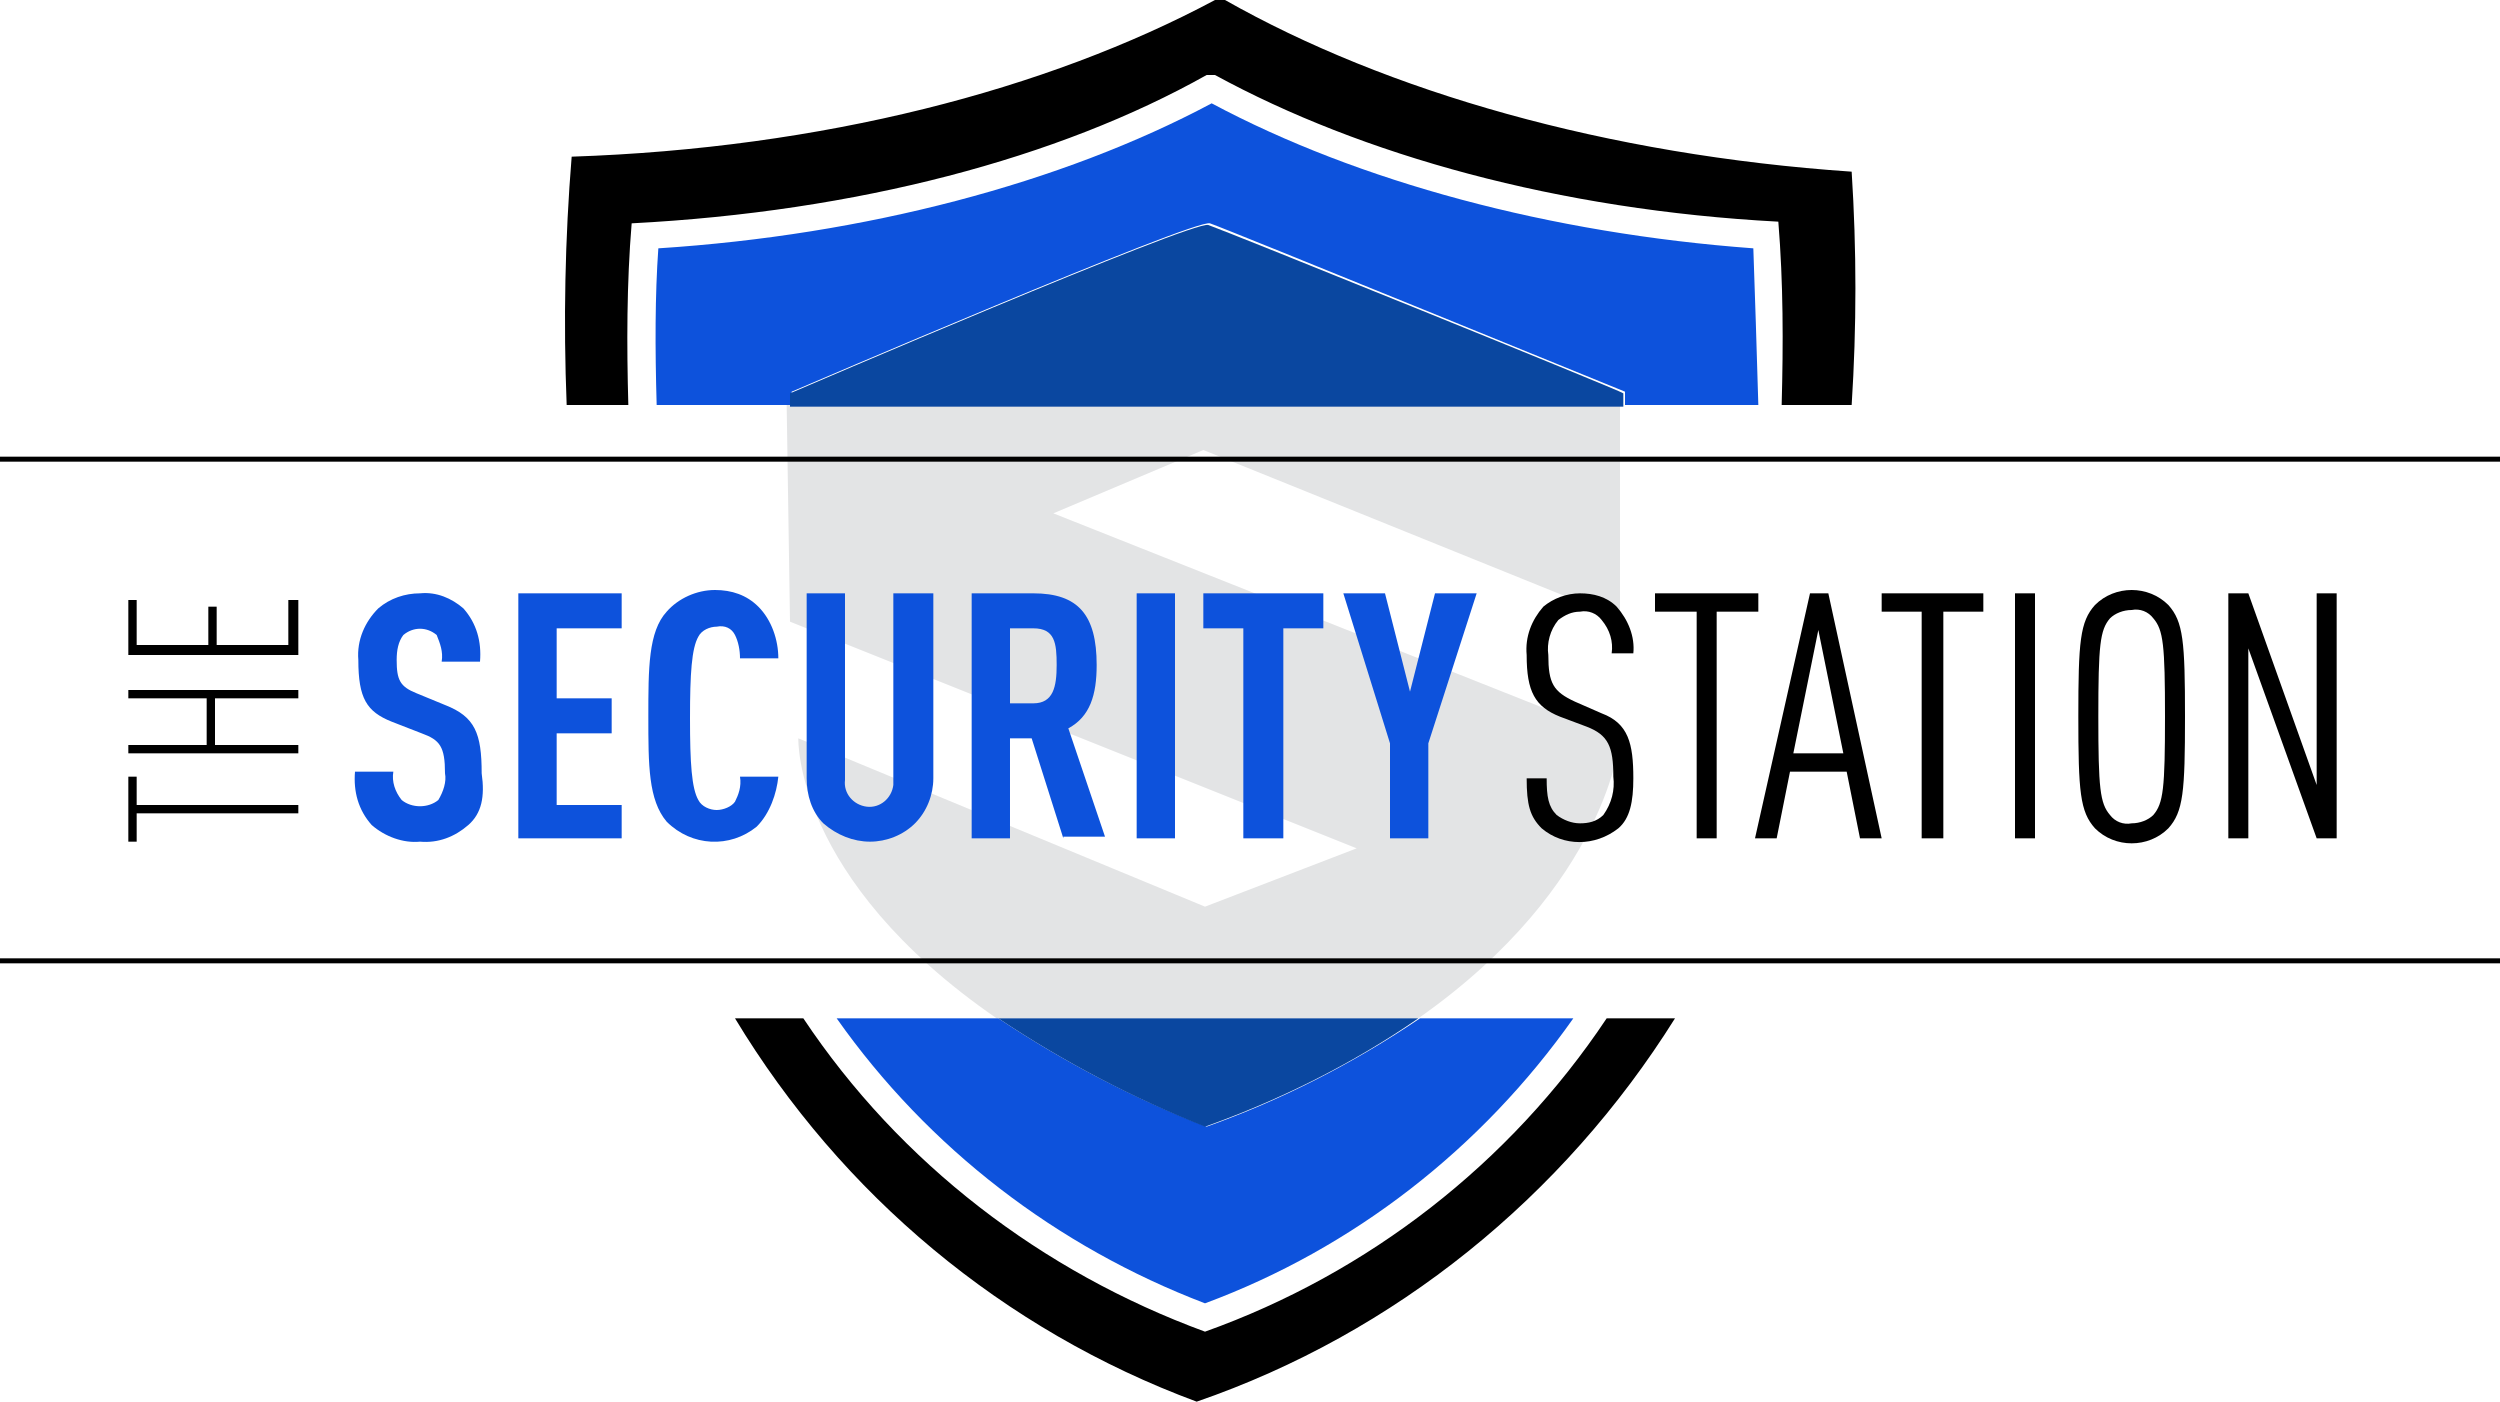 <?xml version="1.0" encoding="utf-8"?>
<!-- Generator: Adobe Illustrator 23.1.0, SVG Export Plug-In . SVG Version: 6.00 Build 0)  -->
<svg version="1.1" id="Layer_1" xmlns="http://www.w3.org/2000/svg" xmlns:xlink="http://www.w3.org/1999/xlink" x="0px" y="0px"
	 width="150px" height="84.1px" viewBox="0 0 150 84.1" style="enable-background:new 0 0 150 84.1;" xml:space="preserve">
<style type="text/css">
	.st0{fill:#E3E4E5;}
	.st1{fill:#0D52DC;}
	.st2{fill:#0A47A0;}
</style>
<title>TheSecurityStation-logo</title>
<path class="st0" d="M47.4,37.3l34,13.6l-9.1,3.5L47.9,44.3c0,0-0.3,8.4,11.9,16.8h25.3c11.4-8,12.1-16.8,12.1-16.8l-34-13.5l9-3.8
	l25,10.1V24.3h-50L47.4,37.3z"/>
<polygon points="8.2,48.3 17.9,48.3 17.9,48.8 8.2,48.8 8.2,50.5 7.7,50.5 7.7,46.6 8.2,46.6 "/>
<polygon points="17.9,41.9 12.9,41.9 12.9,44.7 17.9,44.7 17.9,45.2 7.7,45.2 7.7,44.7 12.4,44.7 12.4,41.9 7.7,41.9 7.7,41.4 
	17.9,41.4 "/>
<polygon points="17.9,39.3 7.7,39.3 7.7,36 8.2,36 8.2,38.7 12.5,38.7 12.5,36.4 13,36.4 13,38.7 17.3,38.7 17.3,36 17.9,36 "/>
<path class="st1" d="M28.1,49.5c-0.8,0.7-1.8,1.1-2.9,1c-1,0.1-2.1-0.3-2.9-1c-0.8-0.9-1.1-2-1-3.2h2.3c-0.1,0.6,0.1,1.2,0.5,1.7
	c0.6,0.5,1.6,0.5,2.2,0c0.3-0.5,0.5-1.1,0.4-1.6c0-1.6-0.3-2-1.4-2.4l-1.8-0.7c-1.5-0.6-2-1.4-2-3.7c-0.1-1.2,0.4-2.3,1.2-3.1
	c0.7-0.6,1.6-0.9,2.5-0.9c1-0.1,1.9,0.3,2.6,0.9c0.8,0.9,1.1,2,1,3.2h-2.3c0.1-0.6-0.1-1.1-0.3-1.6c-0.6-0.5-1.4-0.5-2,0
	c-0.3,0.4-0.4,0.9-0.4,1.5c0,1.2,0.2,1.6,1.2,2l1.7,0.7c1.8,0.7,2.2,1.7,2.2,4.1C29.1,47.8,28.9,48.8,28.1,49.5"/>
<polygon class="st1" points="31.1,50.3 31.1,35.6 37.3,35.6 37.3,37.7 33.4,37.7 33.4,41.9 36.7,41.9 36.7,44 33.4,44 33.4,48.3 
	37.3,48.3 37.3,50.3 "/>
<path class="st1" d="M45.4,49.6c-1.6,1.3-3.9,1.2-5.4-0.3c-1.1-1.3-1.1-3.4-1.1-6.3s0-5.1,1.1-6.3c0.7-0.8,1.8-1.3,2.9-1.3
	c1,0,1.9,0.3,2.6,1c0.8,0.8,1.2,2,1.2,3.1h-2.3c0-0.5-0.1-1-0.3-1.4c-0.2-0.4-0.6-0.6-1.1-0.5c-0.4,0-0.9,0.2-1.1,0.6
	c-0.4,0.7-0.5,2.2-0.5,4.9s0.1,4.2,0.5,4.9c0.2,0.4,0.7,0.6,1.1,0.6c0.4,0,0.9-0.2,1.1-0.5c0.2-0.4,0.4-0.9,0.3-1.5h2.3
	C46.6,47.6,46.2,48.8,45.4,49.6"/>
<path class="st1" d="M54.9,49.4c-0.7,0.7-1.7,1.1-2.7,1.1c-1,0-2-0.4-2.8-1.1c-0.7-0.7-1-1.7-1-2.7V35.6h2.3v11.2
	c-0.1,0.8,0.5,1.5,1.3,1.6s1.5-0.5,1.6-1.3c0-0.1,0-0.2,0-0.3V35.6H56v11.1C56,47.7,55.6,48.7,54.9,49.4"/>
<path class="st1" d="M63.8,50.3l-1.9-6h-1.3v6h-2.3V35.6H62c2.7,0,3.8,1.3,3.8,4.3c0,1.8-0.4,3.1-1.7,3.8l2.2,6.5H63.8z M62,37.7
	h-1.4v4.5H62c1.2,0,1.4-1,1.4-2.3S63.3,37.7,62,37.7"/>
<rect x="68.2" y="35.6" class="st1" width="2.3" height="14.7"/>
<polygon class="st1" points="77,37.7 77,50.3 74.6,50.3 74.6,37.7 72.2,37.7 72.2,35.6 79.4,35.6 79.4,37.7 "/>
<polygon class="st1" points="85.7,44.6 85.7,50.3 83.4,50.3 83.4,44.6 80.6,35.6 83.1,35.6 84.6,41.5 86.1,35.6 88.6,35.6 "/>
<path d="M97.1,49.7c-1.4,1.1-3.3,1.1-4.6,0c-0.7-0.7-0.9-1.4-0.9-3h1.2c0,1.1,0.1,1.7,0.6,2.2c0.4,0.3,0.9,0.5,1.4,0.5
	c0.5,0,1-0.1,1.4-0.5c0.5-0.7,0.7-1.5,0.6-2.3c0-1.8-0.3-2.5-1.6-3l-1.6-0.6c-1.5-0.6-2-1.5-2-3.7c-0.1-1.1,0.3-2.1,1-2.9
	c0.6-0.5,1.4-0.8,2.2-0.8c0.8,0,1.6,0.2,2.2,0.8c0.7,0.8,1.1,1.8,1,2.8h-1.3c0.1-0.7-0.1-1.4-0.6-2c-0.3-0.4-0.8-0.6-1.3-0.5
	c-0.5,0-0.9,0.2-1.3,0.5c-0.5,0.6-0.7,1.4-0.6,2.1c0,1.7,0.3,2.2,1.6,2.8l1.6,0.7c1.6,0.6,1.9,1.8,1.9,3.9
	C98,48.1,97.8,49.1,97.1,49.7"/>
<polygon points="103,36.7 103,50.3 101.8,50.3 101.8,36.7 99.3,36.7 99.3,35.6 105.5,35.6 105.5,36.7 "/>
<path d="M111.6,50.3l-0.8-4h-3.4l-0.8,4h-1.3l3.3-14.7h1.1l3.2,14.7H111.6z M109.1,37.8l-1.5,7.4h3L109.1,37.8z"/>
<polygon points="116.6,36.7 116.6,50.3 115.3,50.3 115.3,36.7 112.9,36.7 112.9,35.6 119,35.6 119,36.7 "/>
<rect x="120.9" y="35.6" width="1.2" height="14.7"/>
<path d="M130.1,49.7c-0.6,0.6-1.4,0.9-2.2,0.9c-0.8,0-1.6-0.3-2.2-0.9c-0.9-1-1-2.2-1-6.7s0.1-5.7,1-6.7c0.6-0.6,1.4-0.9,2.2-0.9
	c0.8,0,1.6,0.3,2.2,0.9c0.9,1,1,2.2,1,6.7S131,48.7,130.1,49.7 M129.2,37.1c-0.3-0.4-0.8-0.6-1.3-0.5c-0.5,0-1,0.2-1.3,0.5
	c-0.6,0.7-0.7,1.6-0.7,5.9s0.1,5.2,0.7,5.9c0.3,0.4,0.8,0.6,1.3,0.5c0.5,0,1-0.2,1.3-0.5c0.6-0.7,0.7-1.6,0.7-5.9
	S129.8,37.8,129.2,37.1"/>
<polygon points="139,50.3 134.9,38.9 134.9,50.3 133.7,50.3 133.7,35.6 134.9,35.6 139,47.1 139,35.6 140.2,35.6 140.2,50.3 "/>
<rect y="27.4" width="150" height="0.3"/>
<rect y="57.5" width="150" height="0.3"/>
<path d="M37.7,24.3c-0.1-3.6-0.1-7.3,0.2-10.9c13.5-0.7,25.6-3.9,34.5-8.9h0.5c8.8,4.8,20.6,8.1,33.8,8.8c0.3,3.7,0.3,7.3,0.2,11
	h4.2c0.3-4.7,0.3-9.3,0-14C96.4,9.3,83.2,5.5,73.5,0h-0.6C62.8,5.4,49.3,8.9,34.3,9.4c-0.4,4.9-0.5,9.9-0.3,14.9H37.7z"/>
<path d="M96.4,61.1c-5.8,8.7-14.3,15.3-24.1,18.8C62.5,76.3,54,69.8,48.2,61.1h-4.1c6.4,10.6,16.1,18.7,27.7,23
	c11.9-4.1,22-12.3,28.7-23L96.4,61.1z"/>
<path class="st1" d="M105.2,14.9C93,14,81.5,10.9,72.7,6.2c-9,4.8-20.8,7.9-33.2,8.7c-0.2,2.8-0.2,6-0.1,9.4h8.1v-0.8
	c0,0,24.2-10.4,25.1-10.1s24.9,10.1,24.9,10.1v0.8h8C105.4,20.9,105.3,17.7,105.2,14.9z"/>
<path class="st2" d="M72.5,13.5c-0.9-0.3-25.1,10.1-25.1,10.1v0.8h50v-0.8C97.4,23.5,73.4,13.8,72.5,13.5z"/>
<path class="st1" d="M59.9,61.1h-9.7c5.5,7.8,13.2,13.7,22.1,17.1c8.9-3.3,16.6-9.3,22.1-17.1h-9.2c-4,2.7-8.3,4.9-12.8,6.5
	C68,65.9,63.8,63.7,59.9,61.1z"/>
<path class="st2" d="M72.3,67.6c4.5-1.6,8.9-3.8,12.8-6.5H59.9C63.8,63.7,68,65.9,72.3,67.6z"/>
</svg>
